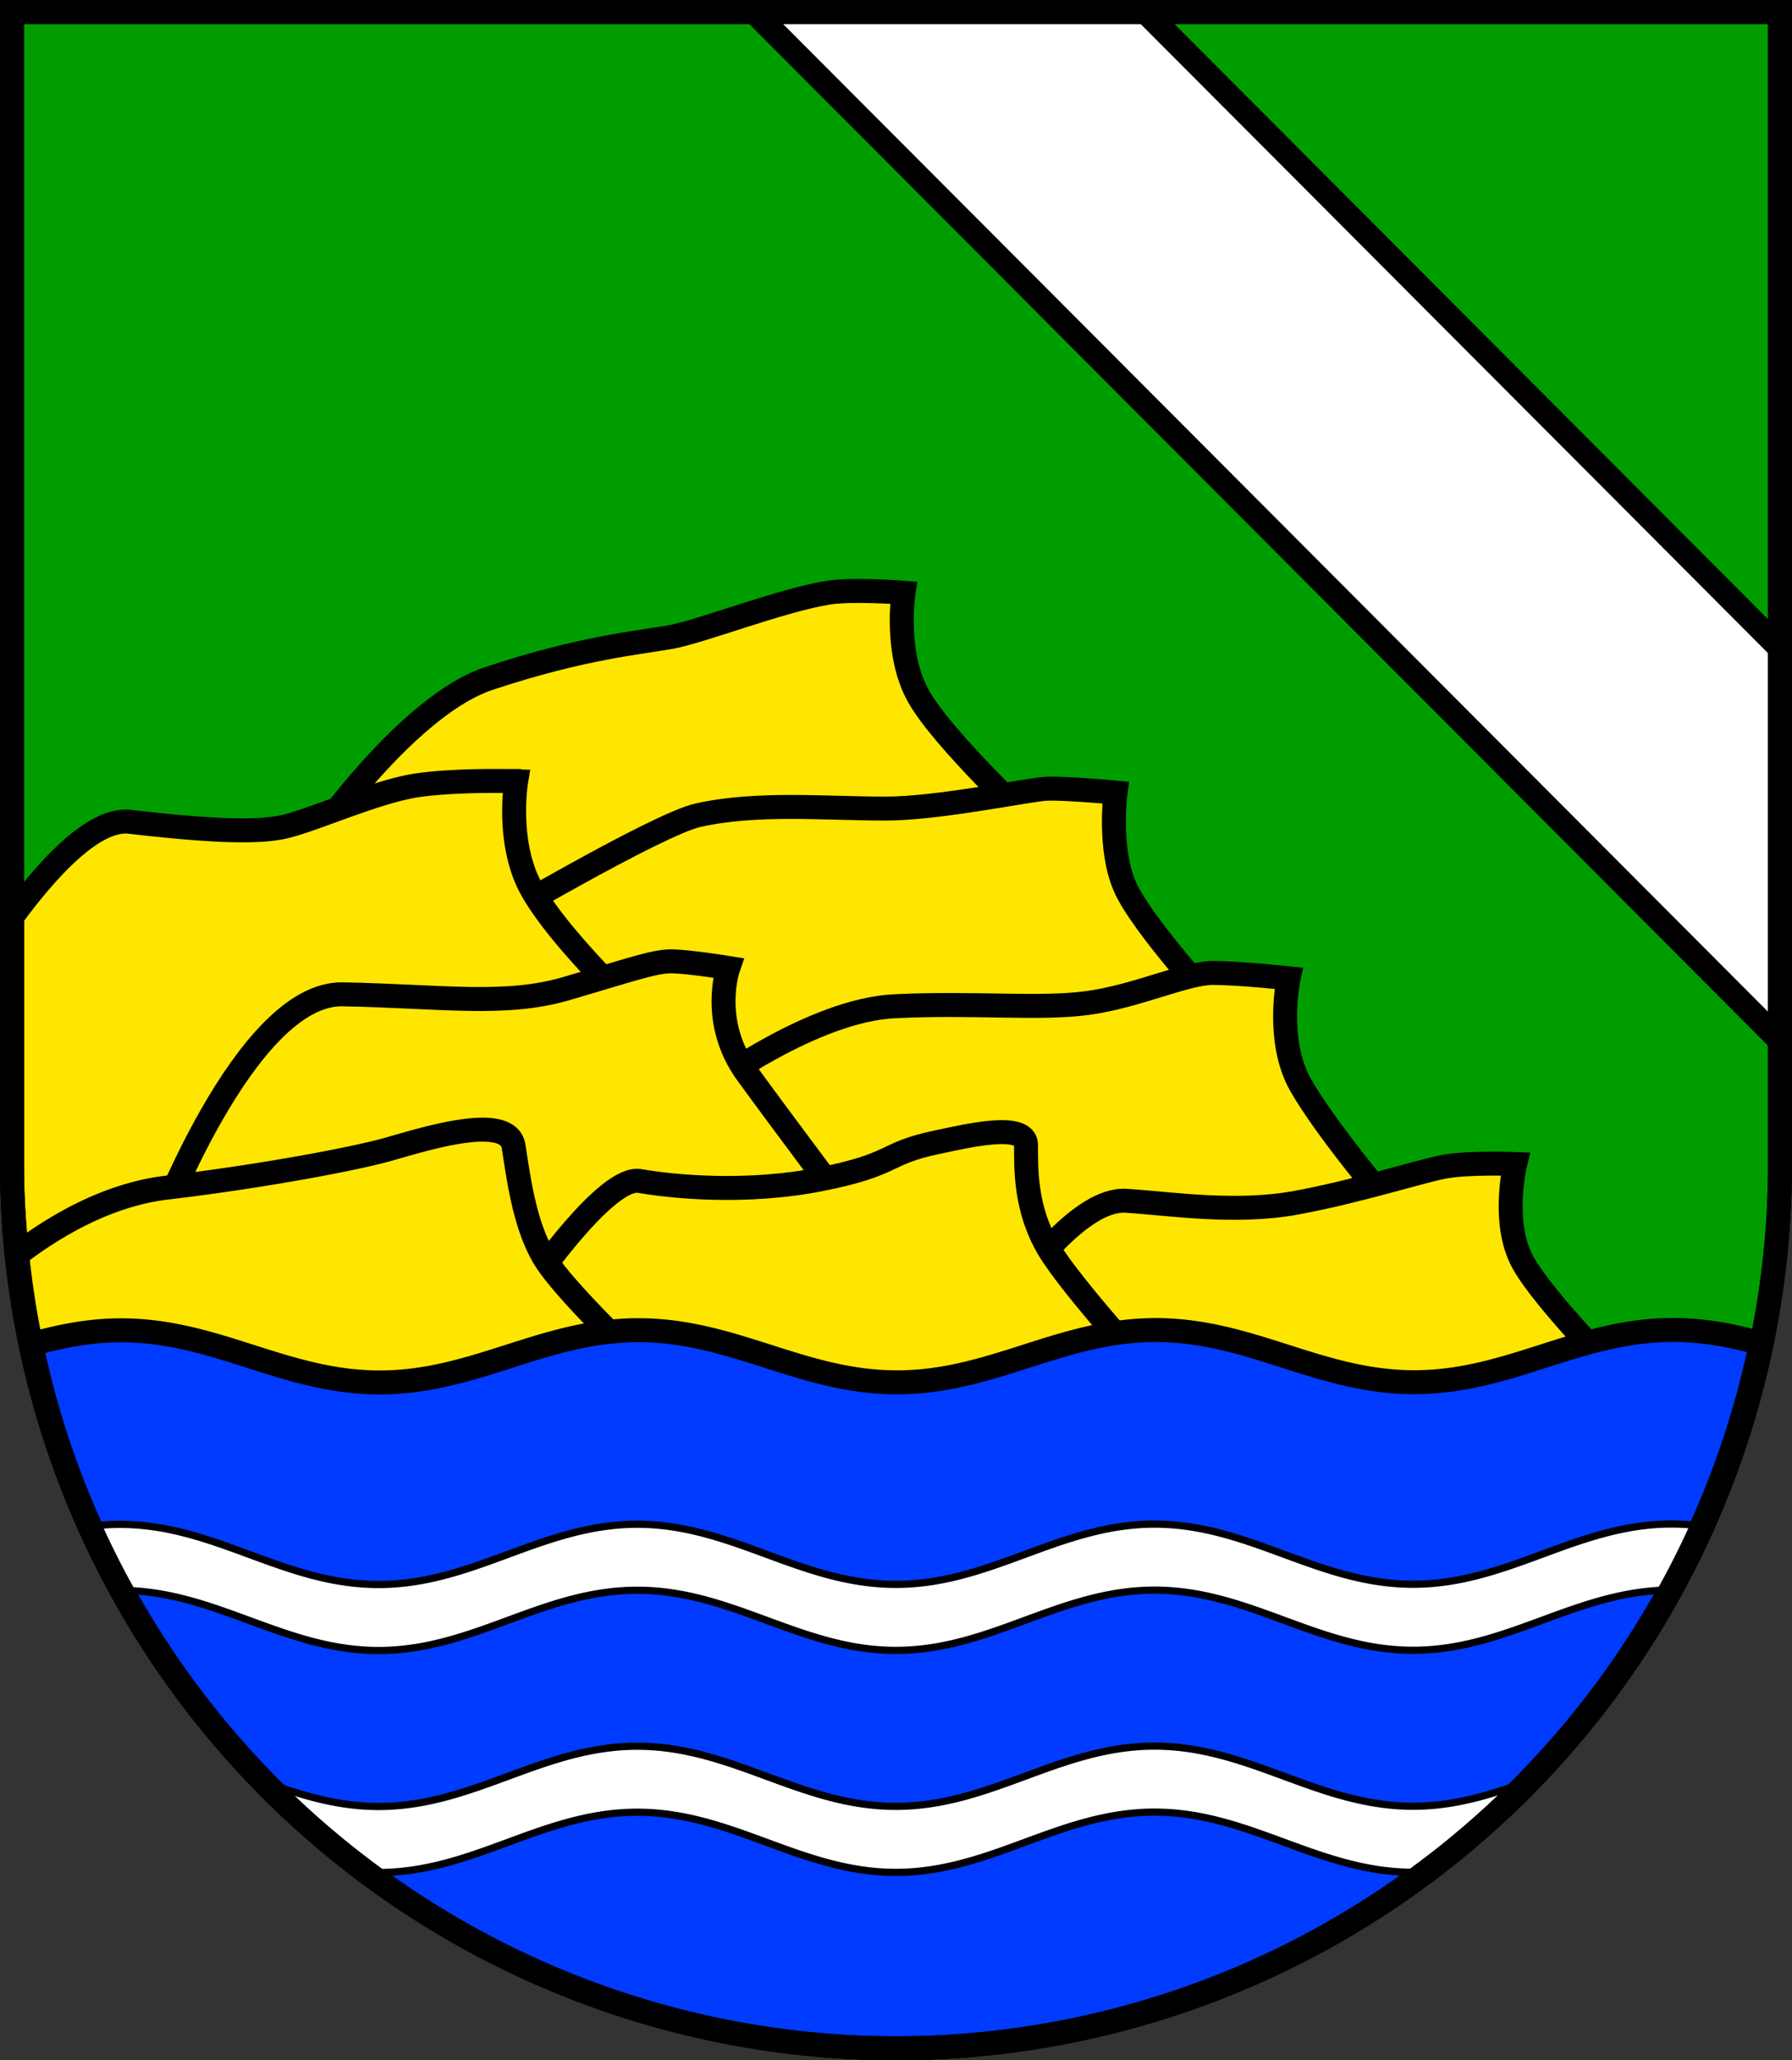 <?xml version="1.0" encoding="UTF-8" standalone="no"?>
<!-- Created with Inkscape (http://www.inkscape.org/) -->

<svg
   width="149.556mm"
   height="171.894mm"
   viewBox="0 0 149.556 171.894"
   version="1.1"
   id="svg2424"
   inkscape:version="1.2.2 (732a01da63, 2022-12-09)"
   sodipodi:docname="DEU Süderlügum COA.svg"
   xmlns:inkscape="http://www.inkscape.org/namespaces/inkscape"
   xmlns:sodipodi="http://sodipodi.sourceforge.net/DTD/sodipodi-0.dtd"
   xmlns="http://www.w3.org/2000/svg"
   xmlns:svg="http://www.w3.org/2000/svg">
  <rect x="0" y="0" width="149.556" height="171.894" fill="#333333" stroke="none"/>
  <sodipodi:namedview
     id="namedview2426"
     pagecolor="#ffffff"
     bordercolor="#666666"
     borderopacity="1.0"
     inkscape:showpageshadow="2"
     inkscape:pageopacity="0.0"
     inkscape:pagecheckerboard="0"
     inkscape:deskcolor="#d1d1d1"
     inkscape:document-units="mm"
     showgrid="false"
     inkscape:zoom="0.8522136"
     inkscape:cx="282.79295"
     inkscape:cy="325.62259"
     inkscape:current-layer="layer1" />
  <defs
     id="defs2421" />
  <g
     inkscape:label="Ebene 1"
     inkscape:groupmode="layer"
     id="layer1"
     transform="translate(-553.201,-48.71)">
    <g
       id="g2371"
       transform="translate(522.424,-21.394)">
      <path
         id="path2071"
         style="fill:#009d00;fill-opacity:1;stroke:none;stroke-width:2;stroke-linecap:round;stroke-dasharray:none"
         d="m 31.776,71.104 v 96.116 a 73.778,73.778 0 0 0 73.778,73.778 73.778,73.778 0 0 0 73.778,-73.778 v -96.116 z" />
      <path
         style="fill:#ffe600;fill-opacity:1;stroke:#000000;stroke-width:2;stroke-linecap:round;stroke-dasharray:none"
         d="m 54.822,143.309 c 0,0 8.967,-14.001 16.753,-16.596 7.787,-2.596 12.585,-2.989 15.18,-3.461 2.596,-0.472 9.203,-3.068 13.135,-3.697 2.071,-0.331 6.292,0 6.292,0 0,0 -0.787,5.034 1.258,8.652 2.045,3.618 9.517,10.618 9.517,10.618 l -29.967,8.18 H 63.553 c -0.551,0 -8.731,-3.697 -8.731,-3.697 z"
         id="path2318"
         sodipodi:nodetypes="cssscsccsc" />
      <path
         style="fill:#ffe600;fill-opacity:1;stroke:#000000;stroke-width:2;stroke-linecap:round;stroke-dasharray:none"
         d="m 71.34,147.32 c 0,0 14.297,-8.447 17.697,-9.203 4.955,-1.101 10.54,-0.551 15.652,-0.551 4.405,0 11.877,-1.573 13.371,-1.652 1.494,-0.079 5.82,0.315 5.82,0.315 0,0 -0.629,4.641 0.787,7.865 1.416,3.225 7.865,10.225 7.865,10.225 l -29.26,6.371 -24.54,-1.023 z"
         id="path2316"
         sodipodi:nodetypes="cssccscccc" />
      <path
         id="path2314"
         style="fill:#ffe600;fill-opacity:1;stroke:#000000;stroke-width:2;stroke-linecap:round;stroke-dasharray:none"
         d="m 72.206,135.261 c -1.664,-0.005 -4.288,0.045 -6.451,0.34 -3.461,0.472 -8.573,2.832 -11.169,3.461 -2.596,0.629 -7.472,0.236 -12.978,-0.393 -3.01,-0.344 -6.912,3.967 -9.832,7.946 v 20.606 a 73.778,73.778 0 0 0 0.646,9.324 l 20.906,-1.931 29.81,-20.843 c 0,0 -6.45,-6.214 -8.259,-9.989 -1.809,-3.775 -1.023,-8.495 -1.023,-8.495 0,0 -0.652,-0.022 -1.651,-0.025 z" />
      <path
         style="fill:#ffe600;fill-opacity:1;stroke:#000000;stroke-width:2;stroke-linecap:round;stroke-dasharray:none"
         d="m 90.156,160.678 c 0,0 8.509,-6.285 15.239,-6.618 6.73,-0.334 12.125,0.278 16.185,-0.278 4.06,-0.556 8.176,-2.503 10.4,-2.503 2.225,0 6.34,0.445 6.34,0.445 0,0 -1.112,5.172 1.001,8.899 2.113,3.726 7.397,9.955 7.397,9.955 l -37.703,6.238 -18.248,-11.641 z"
         id="path2293" />
      <path
         style="fill:#ffe600;fill-opacity:1;stroke:#000000;stroke-width:2;stroke-linecap:round;stroke-dasharray:none"
         d="m 43.732,173.119 c 0,0 7.472,-20.214 15.652,-20.057 8.18,0.157 13.529,1.023 18.641,-0.472 5.113,-1.494 7.315,-2.281 8.731,-2.281 1.416,0 4.798,0.551 4.798,0.551 0,0 -1.573,4.483 1.573,8.809 3.146,4.326 8.888,11.956 8.888,11.956 l -19.506,6.135 -30.518,-3.303 z"
         id="path2291" />
      <path
         style="fill:#ffe600;fill-opacity:1;stroke:#000000;stroke-width:2;stroke-linecap:round;stroke-dasharray:none"
         d="m 116.252,176.737 c 0,0 4.719,-6.686 8.495,-6.45 3.775,0.236 9.124,1.101 14.236,0.157 5.113,-0.944 10.225,-2.596 12.27,-2.989 2.045,-0.393 5.978,-0.236 5.978,-0.236 0,0 -1.18,4.877 0.629,8.18 1.809,3.304 8.731,10.225 8.731,10.225 l -31.855,6.214 z"
         id="path2272" />
      <path
         style="fill:#ffe600;fill-opacity:1;stroke:#000000;stroke-width:2;stroke-linecap:round;stroke-dasharray:none"
         d="m 75.273,177.052 c 0,0 6.135,-8.888 8.888,-8.416 2.753,0.472 8.888,1.101 15.18,-0.157 6.292,-1.258 5.113,-2.124 9.596,-3.068 2.559,-0.539 7.472,-1.73 7.472,0.236 0,1.966 -0.079,5.349 1.888,8.652 1.966,3.303 9.203,11.169 9.203,11.169 l -47.665,4.09 z"
         id="path2270"
         sodipodi:nodetypes="csssssccc" />
      <path
         id="path2214"
         style="fill:#ffe600;fill-opacity:1;stroke:#000000;stroke-width:2;stroke-linecap:round;stroke-dasharray:none"
         d="m 70.99,164.353 c -2.37,0.018 -5.751,1.053 -7.698,1.609 -3.115,0.89 -11.174,2.355 -18.576,3.226 -4.963,0.584 -9.402,3.22 -12.503,5.594 a 73.778,73.778 0 0 0 1.941,10.868 l 20.572,4.561 29.922,-6.007 c 0,0 -7.008,-6.563 -8.565,-9.344 -1.557,-2.781 -2.002,-6.341 -2.447,-9.121 -0.167,-1.043 -1.225,-1.397 -2.647,-1.386 z" />
      <path
         id="path914"
         style="fill:none;stroke:#000000;stroke-width:2;stroke-linecap:round;stroke-dasharray:none"
         d="m 31.776,71.104 v 96.116 a 73.778,73.778 0 0 0 73.778,73.778 73.778,73.778 0 0 0 73.778,-73.778 v -96.116 z" />
      <path
         id="path3529"
         style="fill:#003bff;fill-opacity:1;stroke:#000000;stroke-width:2;stroke-dasharray:none"
         d="m 170.392,181.065 c -7.945,0.002 -13.638,4.357 -21.583,4.359 -7.945,0.002 -13.641,-4.352 -21.586,-4.35 -7.945,0.002 -13.637,4.358 -21.582,4.36 -7.945,0.002 -13.641,-4.352 -21.586,-4.35 -7.945,0.002 -13.637,4.357 -21.582,4.359 -7.945,0.002 -13.643,-4.351 -21.587,-4.349 -2.704,6.8e-4 -5.144,0.509 -7.504,1.175 a 73.778,73.778 0 0 0 72.172,58.728 73.778,73.778 0 0 0 72.187,-58.804 c -2.312,-0.643 -4.705,-1.129 -7.349,-1.128 z" />
      <path
         id="path1968"
         style="fill:#ffffff;fill-opacity:1;stroke:#000000;stroke-width:0.6;stroke-dasharray:none"
         d="m 170.294,197.254 c -7.945,0.002 -13.637,5.026 -21.582,5.028 -7.945,0.002 -13.642,-5.019 -21.586,-5.017 -7.945,0.002 -13.638,5.025 -21.583,5.027 -7.945,0.002 -13.641,-5.019 -21.586,-5.017 -7.945,0.002 -13.637,5.026 -21.582,5.028 -7.945,0.002 -13.641,-5.019 -21.586,-5.017 -0.85,2.1e-4 -1.674,0.061 -2.478,0.164 a 73.778,73.778 0 0 0 2.671,5.345 c 7.844,0.079 13.514,5.016 21.394,5.014 7.945,-0.002 13.637,-5.026 21.582,-5.028 7.945,-0.002 13.642,5.02 21.586,5.018 7.945,-0.002 13.638,-5.025 21.583,-5.027 7.945,-0.002 13.641,5.02 21.586,5.018 7.894,-0.002 13.566,-4.96 21.432,-5.024 a 73.778,73.778 0 0 0 2.665,-5.342 c -0.816,-0.106 -1.652,-0.168 -2.516,-0.167 z m -43.168,18.531 c -7.945,0.002 -13.638,5.025 -21.583,5.027 -7.945,0.002 -13.641,-5.019 -21.586,-5.017 -7.945,0.002 -13.637,5.026 -21.582,5.028 -3.504,8.9e-4 -6.567,-0.982 -9.582,-2.074 a 73.778,73.778 0 0 0 8.625,7.553 c 0.316,0.016 0.634,0.027 0.957,0.027 7.945,-0.002 13.637,-5.026 21.582,-5.028 7.945,-0.002 13.642,5.02 21.586,5.018 7.945,-0.002 13.638,-5.025 21.583,-5.027 7.945,-0.002 13.641,5.019 21.586,5.017 0.34,-8e-5 0.674,-0.012 1.006,-0.03 a 73.778,73.778 0 0 0 8.643,-7.579 c -3.036,1.103 -6.118,2.102 -9.649,2.103 -7.945,0.002 -13.642,-5.019 -21.586,-5.017 z" />
      <path
         id="path2350"
         style="fill:#ffffff;stroke:#000000;stroke-width:2;stroke-linecap:round;stroke-dasharray:none"
         d="m 93.717,71.104 85.616,85.829 V 124.186 L 126.382,71.104 Z" />
      <path
         id="path2355"
         style="fill:none;stroke:#000000;stroke-width:2;stroke-linecap:round;stroke-dasharray:none"
         d="m 31.776,71.104 v 96.116 a 73.778,73.778 0 0 0 73.778,73.778 73.778,73.778 0 0 0 73.778,-73.778 v -96.116 z" />
    </g>
  </g>
</svg>
